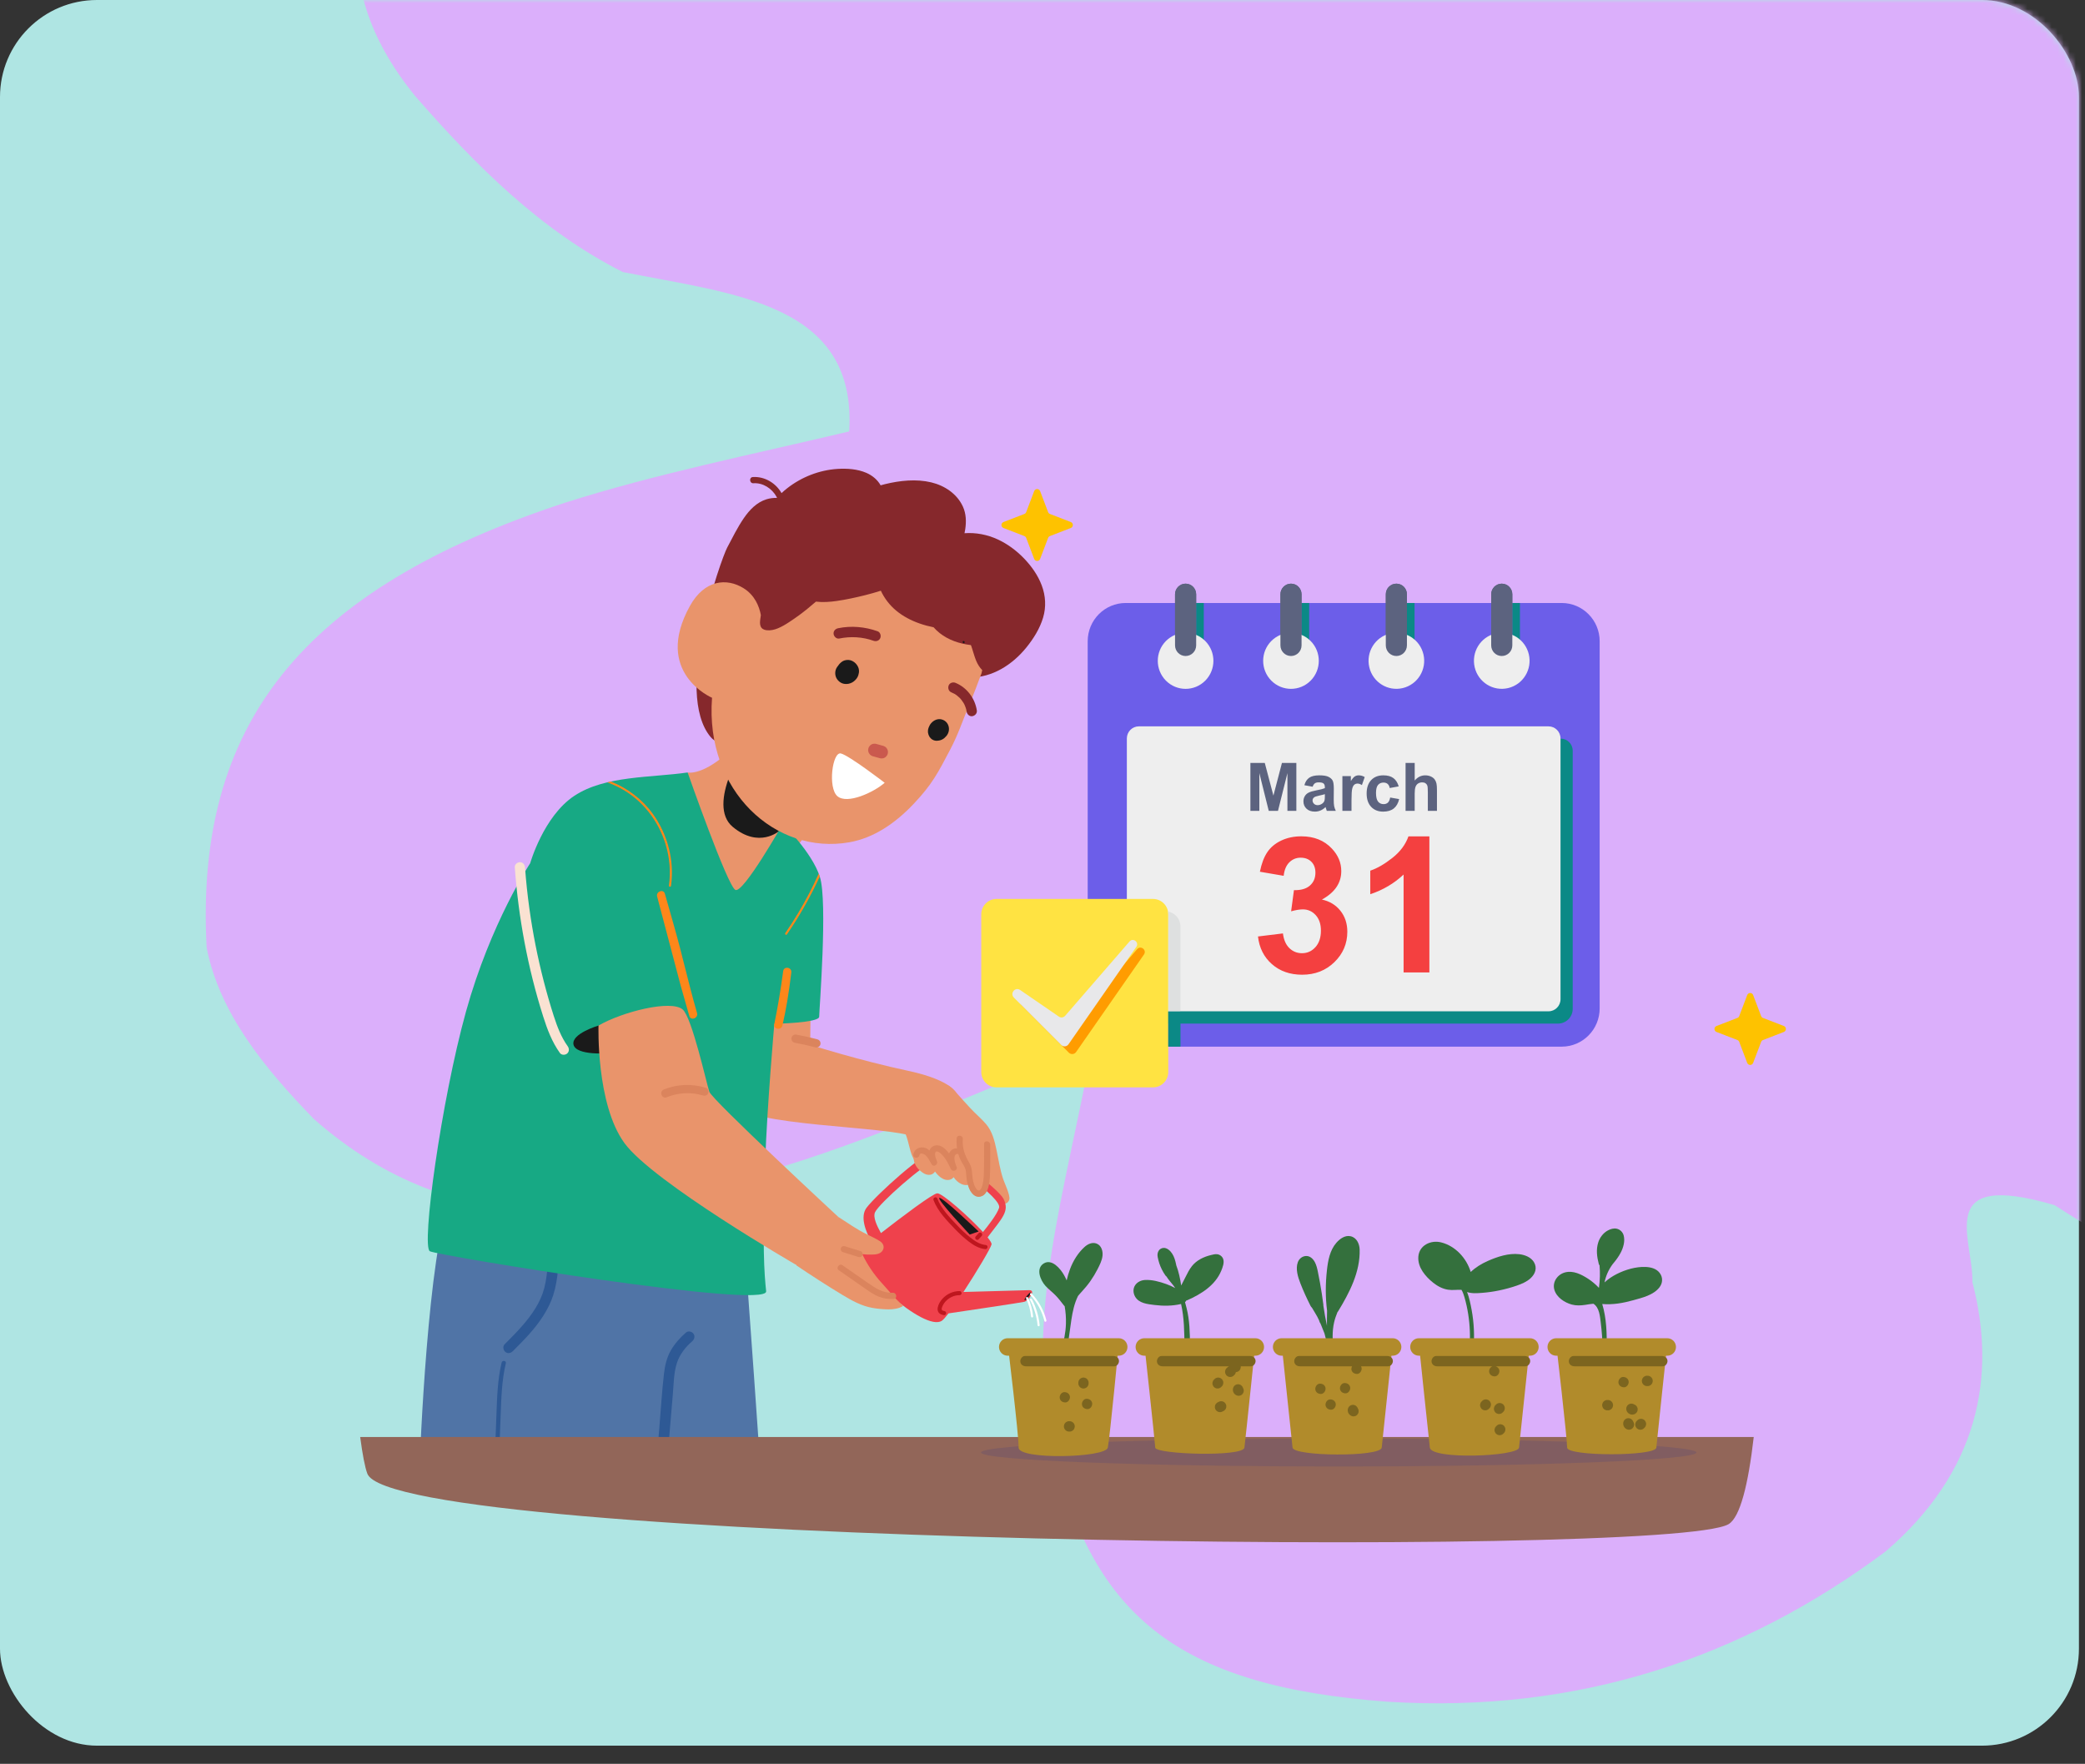 <svg width="344" height="291" viewBox="0 0 344 291" fill="none" xmlns="http://www.w3.org/2000/svg">
<rect x="0" y="0" width="344" height="291" fill="#333333" stroke="none"/>
<rect width="343" height="288" rx="16" fill="#AFE5E3"/>
<mask id="mask0_2381_5419" style="mask-type:alpha" maskUnits="userSpaceOnUse" x="-2" y="0" width="346" height="288">
<rect x="-1.175" width="344.201" height="288" rx="16" fill="#6168AC"/>
</mask>
<g mask="url(#mask0_2381_5419)">
<path d="M311.103 255.956C287.535 273.511 260.472 282.694 229.005 280.754C193.703 278.183 179.937 266.167 173.459 237.81C169.098 216.949 175.789 196.611 180.194 172.648C161.583 179.975 146.198 187.184 129.747 192.269C102.528 202.075 75.337 205.389 51.784 184.613C43.53 176.105 36.2 167.099 34.097 156.357C32.109 119.644 49.71 97.207 93.224 82.94C107.984 78.226 123.966 75.014 140.104 71.177C141.426 49.954 121.011 48.537 102.757 44.878C89.275 38.107 78.421 27.221 68.491 15.838C52.609 -3.674 57.453 -23.017 77.016 -37.334C96.578 -51.652 120.7 -55.471 147.223 -46.55C165.009 -41.019 179.854 -30.125 200.268 -28.708C207.812 -33.312 204.459 -39.063 202.797 -45.184C199.331 -60.05 200.467 -74.157 216.023 -85.236C219.106 -87.977 221.265 -90.22 224.348 -92.96C257.307 -116.114 292.126 -108.424 326.619 -96.24C358.156 -75.447 362.489 -48.093 341.293 -11.305C336.022 0.171 347.245 -3.176 353.539 -2.788C379.067 -12.224 404.439 -21.035 433.591 -16.229C445.865 -14.205 457.855 -17.426 461.165 -1.936C464.02 12.179 481.323 -12.257 486.48 2.237C491.338 14.734 498.342 28.233 484.164 40.19C470.753 52.273 458.564 65.857 439.798 73.808C435.337 75.672 430.422 76.161 426.132 74.154C424.754 73.277 423.234 69.778 422.751 74.896C414.568 85.242 398.174 77.341 389.536 86.313C380.459 90.664 379.507 97.654 388.556 99.796C404.197 104.323 414.44 114.459 428.234 119.982C436.644 127.866 443.207 136.745 450.85 144.502C475.313 168.027 475.227 187.505 450.096 211.3C441.175 215.027 433.631 219.631 425.477 223.484C392.618 223.914 364.405 215.364 338.99 198.829C318.903 192.918 325.608 204.42 325.423 211.536C329.5 227.152 326.36 242.878 311.103 255.956Z" fill="#DBAFFB"/>
</g>
<path d="M224.12 224.177C224.076 224.071 224.007 223.982 223.913 223.911C223.826 223.833 223.726 223.782 223.614 223.759C223.511 223.718 223.404 223.706 223.292 223.721C223.221 223.738 223.151 223.754 223.08 223.77C222.937 223.825 222.817 223.911 222.719 224.03C222.679 224.096 222.639 224.161 222.599 224.226C222.54 224.364 222.517 224.507 222.531 224.657V224.757C222.538 224.871 222.571 224.975 222.631 225.069C222.676 225.175 222.744 225.264 222.838 225.335C222.925 225.413 223.025 225.464 223.137 225.487C223.24 225.527 223.348 225.54 223.459 225.524C223.53 225.508 223.601 225.492 223.671 225.475C223.814 225.421 223.935 225.334 224.032 225.215C224.072 225.15 224.112 225.085 224.152 225.02C224.211 224.882 224.234 224.738 224.22 224.588V224.488C224.213 224.375 224.18 224.271 224.12 224.177Z" fill="#7C651F"/>
<path d="M246.014 225.222C245.556 225.222 245.211 225.73 245.253 226.158C245.302 226.656 245.722 226.925 246.182 226.925C246.641 226.925 246.985 226.417 246.943 225.989C246.894 225.491 246.474 225.222 246.014 225.222Z" fill="#7C651F"/>
<path d="M123.131 209.426C123.131 209.426 125.647 243.844 125.647 245.655C125.647 247.466 69.228 244.206 69.228 242.394C69.228 240.583 70.665 205.803 74.259 198.195C77.853 190.587 123.131 209.426 123.131 209.426Z" fill="#5074A6"/>
<path d="M114.418 220.042C114.163 219.68 113.553 219.515 113.191 219.83C112.201 220.69 111.338 221.646 110.681 222.79C110.003 223.97 109.698 225.316 109.544 226.66C109.208 229.585 109.036 232.538 108.789 235.472L108.363 240.546C108.323 241.022 108.6 241.482 109.094 241.561C109.537 241.631 110.06 241.303 110.101 240.824C110.407 237.179 110.714 233.534 111.02 229.89C111.159 228.235 111.165 226.463 111.68 224.871C112.142 223.443 113.09 222.249 114.207 221.278C114.566 220.966 114.711 220.459 114.418 220.042Z" fill="#2E5995"/>
<path d="M91.75 203.49C91.307 203.419 90.782 203.747 90.743 204.227C90.627 205.631 90.514 207.036 90.395 208.44C90.279 209.806 90.141 211.178 89.797 212.508C89.184 214.88 87.744 216.927 86.159 218.741C85.234 219.8 84.243 220.797 83.249 221.789C82.911 222.127 83.032 222.756 83.372 223.037C83.772 223.367 84.271 223.252 84.61 222.914C86.412 221.114 88.231 219.285 89.606 217.122C90.288 216.05 90.877 214.923 91.267 213.709C91.712 212.326 91.929 210.901 92.067 209.458C92.224 207.809 92.344 206.156 92.481 204.505C92.52 204.029 92.244 203.569 91.75 203.49Z" fill="#2E5995"/>
<path d="M82.763 224.803C82.097 227.593 82.016 230.468 81.908 233.323C81.797 236.268 81.685 239.214 81.573 242.159C81.556 242.61 82.251 242.727 82.268 242.27C82.38 239.325 82.492 236.379 82.603 233.434C82.712 230.579 82.792 227.704 83.458 224.914C83.564 224.47 82.869 224.36 82.763 224.803Z" fill="#2E5995"/>
<path d="M285.2 251.451C287.09 250.322 288.435 244.983 289.346 237.076H59.426C59.811 239.964 60.204 242.045 60.604 243.119C64.916 254.712 275.497 257.248 285.2 251.451Z" fill="#926659"/>
<g opacity="0.42">
<path d="M279.899 239.632C279.899 240.907 253.473 241.941 220.875 241.941C188.277 241.941 161.852 240.907 161.852 239.632C161.852 238.356 188.277 237.322 220.875 237.322C253.473 237.322 279.899 238.356 279.899 239.632Z" fill="#6A516B"/>
</g>
<path d="M165.5 194.494C164.996 192.97 164.757 191.375 164.428 189.807C164.102 188.248 163.734 186.665 162.671 185.432C162.057 184.719 161.346 184.082 160.676 183.424C159.994 182.756 157.975 180.491 157.596 180.067C157.038 179.443 156.406 178.862 155.533 178.808C154.744 178.759 153.985 179.084 153.297 179.437C151.81 180.197 150.446 181.193 149.277 182.391C148.989 182.687 148.666 182.991 148.428 183.331C148.178 183.689 148.192 184.048 148.331 184.448C148.618 185.276 149.013 186.066 149.338 186.88C149.689 187.758 149.895 188.653 150.131 189.565C150.283 190.153 150.471 190.726 150.765 191.245C150.836 191.584 150.962 191.914 151.111 192.19C151.446 192.812 151.94 193.355 152.578 193.666C152.959 193.852 153.441 193.902 153.824 193.696C154.008 193.597 154.163 193.455 154.274 193.286C154.539 193.664 154.858 194.003 155.228 194.271C155.695 194.607 156.272 194.796 156.831 194.589C157.048 194.509 157.214 194.376 157.338 194.212C157.665 194.697 158.098 195.107 158.632 195.346C159.149 195.576 159.765 195.59 160.242 195.263C160.471 195.106 160.628 194.895 160.716 194.659C160.856 194.789 161.005 194.907 161.186 194.973C161.481 195.08 161.787 195.021 162.032 194.857C162.3 195.257 162.592 195.639 162.923 195.993C163.398 196.502 164.382 198.285 165.045 198.537C165.647 198.766 166.375 198.567 166.529 197.869C166.688 197.15 165.719 195.156 165.5 194.494Z" fill="#E9946B"/>
<path d="M169.807 212.849C168.889 212.861 162.268 213.053 158.956 213.15C161.139 209.823 163.468 205.894 163.595 205.303C163.636 205.114 163.382 204.695 162.937 204.139C165.364 200.925 166.619 199.815 165.56 197.772C164.679 196.07 156.228 189.631 154.287 189.872C152.347 190.114 144.694 197.025 142.994 199.223C141.847 200.706 142.838 203.182 143.704 204.718C142.868 205.374 142.341 205.793 142.341 205.793C140.707 207.244 144.331 211.463 147.276 214.011C150.22 216.559 153.965 218.901 155.411 217.885C155.65 217.717 156.03 217.284 156.495 216.68C158.926 216.321 168.492 214.905 169.016 214.77C169.615 214.616 171.038 212.833 169.807 212.849ZM154.647 196.873C153.891 196.897 148.741 200.801 145.347 203.435C144.703 202.276 143.982 200.816 144.378 199.979C145.072 198.512 152.433 191.991 154.232 191.528C156.031 191.065 165.371 197.677 164.838 199.274C164.463 200.398 163.005 202.254 162.175 203.254C159.863 200.716 155.469 196.847 154.647 196.873Z" fill="#EF414C"/>
<path d="M159.995 203.674L161.466 203.172C161.466 203.172 155.437 197.409 154.98 197.63C154.524 197.851 159.995 203.674 159.995 203.674Z" fill="#1A1A1A"/>
<path d="M158.355 213.001C157.243 212.992 156.201 213.473 155.46 214.306C155.113 214.695 154.812 215.195 154.715 215.714C154.662 215.998 154.694 216.315 154.872 216.55C155.08 216.825 155.406 216.913 155.727 216.976C155.908 217.011 156.084 216.849 156.104 216.675C156.126 216.479 155.986 216.331 155.805 216.296C155.65 216.265 155.433 216.239 155.38 216.064C155.33 215.901 155.41 215.698 155.471 215.551C155.62 215.19 155.85 214.854 156.13 214.584C156.702 214.032 157.477 213.674 158.277 213.681C158.46 213.682 158.63 213.577 158.653 213.38C158.672 213.211 158.539 213.002 158.355 213.001Z" fill="#BE161E"/>
<path d="M162.639 205.402C161.652 205.306 160.828 204.747 160.065 204.148C159.288 203.538 158.574 202.854 157.896 202.134C156.672 200.834 155.295 199.432 154.646 197.733C154.489 197.321 153.864 197.59 154.021 198C154.726 199.847 156.231 201.384 157.575 202.782C158.284 203.518 159.032 204.222 159.845 204.841C160.65 205.454 161.537 205.983 162.561 206.082C162.996 206.124 163.075 205.444 162.639 205.402Z" fill="#BE161E"/>
<path d="M162.046 203.634C162.035 203.55 161.982 203.454 161.911 203.406C161.839 203.358 161.75 203.327 161.662 203.343C161.634 203.351 161.606 203.359 161.578 203.367C161.52 203.392 161.473 203.43 161.436 203.48C161.277 203.656 161.119 203.831 160.96 204.007C160.907 204.066 160.888 204.181 160.898 204.257C160.91 204.341 160.963 204.437 161.034 204.485C161.106 204.533 161.195 204.564 161.283 204.548C161.311 204.54 161.339 204.532 161.367 204.524C161.424 204.499 161.472 204.461 161.509 204.411C161.667 204.235 161.826 204.06 161.984 203.884C162.038 203.825 162.057 203.71 162.046 203.634Z" fill="#BE161E"/>
<path d="M170.048 213.213C169.852 213.186 168.889 214.345 169.054 214.502C169.22 214.658 170.3 213.248 170.048 213.213Z" fill="#1A1A1A"/>
<path d="M169.605 214.078C169.511 213.88 169.192 213.998 169.286 214.197C169.737 215.144 170.018 216.159 170.115 217.205C170.136 217.425 170.474 217.391 170.453 217.171C170.353 216.098 170.067 215.049 169.605 214.078Z" fill="white"/>
<path d="M170.255 214.337C170.154 214.145 169.835 214.262 169.937 214.456C170.618 215.764 171.045 217.186 171.191 218.656C171.213 218.876 171.551 218.842 171.529 218.622C171.38 217.126 170.949 215.669 170.255 214.337Z" fill="white"/>
<path d="M172.644 217.834C172.224 216.162 171.372 214.632 170.191 213.386C170.04 213.227 169.827 213.494 169.976 213.651C171.115 214.852 171.921 216.344 172.325 217.953C172.379 218.167 172.697 218.045 172.644 217.834Z" fill="white"/>
<path d="M162.869 195.455C162.892 193.597 162.641 191.759 162.126 189.975C161.992 189.511 161.863 189.024 161.601 188.615C161.324 188.183 160.9 187.891 160.482 187.611C159.583 187.01 158.626 186.497 157.634 186.071C157.509 186.018 157.395 186.018 157.297 186.052C157.158 186.057 157.052 186.123 156.984 186.221C156.88 186.318 156.813 186.458 156.824 186.636C156.936 188.435 157.662 189.925 158.663 191.383C159.149 192.09 159.506 192.777 159.585 193.647C159.661 194.485 159.612 195.34 159.933 196.135C160.226 196.861 160.886 197.499 161.718 197.38C162.688 197.242 162.859 196.277 162.869 195.455Z" fill="#E9946B"/>
<path d="M145.458 211.648C144.17 210.236 143.094 208.637 142.263 206.91C142.773 206.97 143.286 206.997 143.803 206.983C144.433 206.967 145.175 206.936 145.581 206.367C145.999 205.782 145.75 205.127 145.183 204.771C144.52 204.354 143.803 204.009 143.098 203.673C141.338 202.833 139.991 201.826 138.336 200.783C137.912 201.133 137.501 201.499 137.111 201.889C135.509 203.489 132.171 203.869 131.341 205.988C131.067 206.689 131.59 208.054 131.428 208.785C133.471 210.176 136.875 212.371 138.988 213.634C140.566 214.577 142.141 215.471 143.973 215.782C144.827 215.928 145.71 216.008 146.576 216.02C147.353 216.031 148.354 215.893 149.01 215.45C147.467 214.041 146.212 212.442 145.458 211.648Z" fill="#E9946B"/>
<path d="M159.885 194.688C159.874 194.738 159.548 195.207 158.67 194.875C157.791 194.543 156.976 193.511 156.976 193.511C156.976 193.511 156.313 193.784 155.496 193.484C154.68 193.183 153.768 193.001 153.768 193.001C153.768 193.001 152.022 193.246 151.721 193.041C151.419 192.836 150.8 192.071 150.765 191.246C150.73 190.42 151.369 189.619 152.324 189.759C153.279 189.898 153.765 190.37 153.765 190.37C153.765 190.37 153.711 189.575 154.495 189.467C155.278 189.36 156.445 190.922 156.445 190.922C156.445 190.922 156.572 190.253 157.481 189.964C158.389 189.675 158.68 190.574 159.242 191.412C159.805 192.249 159.885 194.688 159.885 194.688Z" fill="#E9946B"/>
<path d="M163.324 194.008C163.414 192.294 163.363 190.566 163.373 188.85C163.376 188.196 162.365 188.072 162.361 188.733C162.352 190.343 162.378 191.958 162.325 193.567C162.3 194.331 162.255 195.15 161.975 195.868C161.901 196.057 161.768 196.373 161.535 196.407C161.261 196.448 161.046 196.106 160.935 195.904C160.593 195.282 160.458 194.511 160.409 193.81C160.356 193.064 160.289 192.465 159.9 191.812C159.176 190.594 158.739 189.365 158.852 187.923C158.904 187.265 157.892 187.145 157.84 187.805C157.797 188.357 157.819 188.911 157.901 189.457C157.9 189.457 157.9 189.456 157.899 189.456C157.291 189.403 156.81 189.777 156.588 190.305C156.199 189.78 155.695 189.24 155.085 189.034C154.399 188.803 153.607 189.067 153.358 189.794C153.356 189.798 153.356 189.802 153.354 189.806C153.165 189.637 152.955 189.494 152.707 189.399C151.844 189.071 150.867 189.5 150.692 190.449C150.571 191.1 151.584 191.214 151.703 190.567C151.799 190.049 152.53 190.422 152.734 190.617C153.123 190.988 153.385 191.523 153.657 191.992C153.657 191.993 153.658 191.995 153.659 191.996C153.659 191.996 153.659 191.996 153.659 191.996C153.682 192.035 153.705 192.076 153.728 192.114C154.035 192.624 154.8 192.112 154.596 191.595C154.445 191.211 154.174 190.598 154.304 190.172C154.445 189.709 155.03 190.143 155.227 190.317C155.989 190.99 156.443 191.964 156.882 192.863C157.17 193.453 158.098 193.063 157.819 192.461C157.635 192.062 157.51 191.651 157.472 191.21C157.454 191.005 157.456 190.237 158.109 190.395C158.219 190.765 158.357 191.126 158.531 191.472C158.82 192.045 159.279 192.555 159.355 193.212C159.436 193.906 159.44 194.574 159.622 195.255C159.892 196.264 160.632 197.869 161.955 197.348C163.138 196.883 163.268 195.077 163.324 194.008Z" fill="#DB845D"/>
<path d="M142.003 206.421C141.135 206.149 140.268 205.877 139.4 205.606C139.146 205.526 138.833 205.622 138.74 205.898C138.657 206.146 138.758 206.477 139.03 206.563C139.898 206.834 140.766 207.106 141.634 207.378C141.888 207.457 142.2 207.361 142.293 207.085C142.377 206.837 142.275 206.506 142.003 206.421Z" fill="#DB845D"/>
<path d="M147.3 213.28C145.645 213.364 144.403 212.497 143.102 211.592C141.736 210.642 140.37 209.692 139.004 208.742C138.466 208.368 137.861 209.195 138.403 209.572C139.908 210.618 141.412 211.665 142.917 212.711C143.58 213.172 144.254 213.641 145.011 213.934C145.791 214.235 146.612 214.339 147.444 214.296C148.1 214.263 147.95 213.247 147.3 213.28Z" fill="#DB845D"/>
<path d="M157.897 180.546C157.897 180.546 157.292 178.256 149.871 176.673C141.858 174.964 133.67 172.384 133.67 172.384L133.764 164.301L122.354 164.201C122.354 164.201 119.846 178.246 121.266 182.047C122.686 185.848 146.864 185.75 150.79 187.566C154.716 189.383 157.897 180.546 157.897 180.546Z" fill="#E9946B"/>
<path d="M113.45 127.443C113.45 127.443 116.051 128.094 120.793 123.504C125.536 118.914 134.547 119.87 134.547 119.87L139.29 128.573C139.29 128.573 126.2 149.133 119.655 151.045C113.11 152.958 113.45 127.443 113.45 127.443Z" fill="#E9946B"/>
<path d="M128.571 137.083C128.571 137.083 125.251 140.048 120.888 136.414C116.525 132.78 122.69 122.643 124.398 121.4C126.105 120.157 128.571 137.083 128.571 137.083Z" fill="#1A1A1A"/>
<path d="M129.145 135.93C129.145 135.93 133.963 140.568 135.271 144.669C136.578 148.77 135.155 166.715 135.155 167.74C135.155 168.765 127.758 168.905 127.758 168.905C127.758 168.905 126.564 182.392 126.246 191.698C125.764 205.776 126.086 209.99 126.405 213.038C126.723 216.087 72.38 207.167 70.927 206.435C69.474 205.702 72.816 181.536 76.883 166.889C80.951 152.243 87.475 142.416 87.475 142.416C87.475 142.416 89.668 134.667 94.753 131.298C99.838 127.929 107.443 128.318 113.45 127.442C113.45 127.442 120.031 146.238 121.339 146.823C122.646 147.409 129.145 135.93 129.145 135.93Z" fill="#17A984"/>
<path d="M93.657 172.598C92.594 171.113 91.929 169.366 91.371 167.637C90.756 165.73 90.206 163.801 89.705 161.86C88.695 157.942 87.908 153.966 87.35 149.957C87.035 147.696 86.791 145.423 86.625 143.146C86.592 142.686 86.323 142.272 85.824 142.245C85.411 142.222 84.896 142.589 84.93 143.053C85.537 151.415 87.081 159.7 89.615 167.689C90.291 169.82 91.071 171.899 92.379 173.725C92.647 174.099 93.255 174.09 93.576 173.806C93.949 173.477 93.926 172.974 93.657 172.598Z" fill="#FAE2D2"/>
<path d="M98.748 169.197C98.748 169.197 94.208 170.533 94.624 172.347C95.039 174.16 100.229 173.881 101.82 173.602C103.412 173.323 98.748 169.197 98.748 169.197Z" fill="#1A1A1A"/>
<path d="M138.333 200.79C138.333 200.79 117.494 181.479 117.029 180.115C116.565 178.751 114.165 167.842 112.626 166.536C110.701 164.904 102.669 166.918 98.748 169.197C98.748 169.197 98.332 182.139 103.023 188.582C107.713 195.024 131.519 208.774 131.519 208.774L138.333 200.79Z" fill="#E9946B"/>
<path d="M134.81 171.452C133.668 171.15 132.515 170.893 131.353 170.683C131.003 170.62 130.617 170.889 130.576 171.252C130.533 171.626 130.766 171.968 131.14 172.035C132.302 172.245 133.455 172.502 134.596 172.805C134.941 172.896 135.335 172.578 135.374 172.236C135.419 171.838 135.178 171.55 134.81 171.452Z" fill="#DB845D"/>
<path d="M116.492 179.473C114.202 178.77 111.749 178.837 109.522 179.744C108.711 180.075 109.183 181.359 109.994 181.028C111.871 180.264 113.996 180.127 115.941 180.725C116.291 180.833 116.675 180.744 116.837 180.377C116.972 180.071 116.845 179.582 116.492 179.473Z" fill="#DB845D"/>
<path d="M115.001 167.132C113.337 161.279 112.776 158.286 111.113 152.432C110.641 150.772 110.169 149.111 109.697 147.451C109.456 146.601 108.185 147.085 108.424 147.927L112.311 162.627C112.783 164.287 113.255 165.948 113.727 167.609C113.969 168.458 115.24 167.975 115.001 167.132Z" fill="#FE871A"/>
<path d="M129.215 160.22C128.828 163.152 128.34 166.068 127.75 168.966C127.575 169.829 128.894 170.039 129.092 169.18C129.67 166.67 130.156 163.836 130.557 160.435C130.66 159.561 129.331 159.343 129.215 160.22Z" fill="#FE871A"/>
<path d="M102.313 130.009C105.944 131.941 108.612 135.343 109.816 139.285C110.487 141.482 110.691 143.82 110.371 146.099C110.341 146.317 110.676 146.371 110.707 146.153C111.291 141.99 110.155 137.645 107.696 134.26C105.939 131.841 103.517 130.023 100.784 128.939C100.587 128.982 100.39 129.027 100.195 129.073C100.922 129.333 101.631 129.645 102.313 130.009Z" fill="#FE871A"/>
<path d="M135.081 144.137C134.08 146.36 132.955 148.525 131.704 150.615C131.026 151.747 130.311 152.857 129.563 153.943C129.439 154.123 129.701 154.341 129.826 154.16C131.905 151.139 133.719 147.935 135.246 144.597C135.196 144.444 135.14 144.291 135.081 144.137Z" fill="#FE871A"/>
<path d="M171.873 96.574C171.235 94.88 170.165 93.379 168.914 92.09C167.676 90.815 166.223 89.736 164.612 88.991C162.904 88.201 160.994 87.832 159.131 87.97C159.173 87.754 159.219 87.538 159.252 87.32C159.442 86.055 159.407 84.769 158.872 83.59C157.909 81.465 155.841 80.105 153.638 79.579C151.158 78.987 148.477 79.276 146.024 79.872C145.779 79.931 145.535 79.998 145.292 80.067C144.782 79.147 143.91 78.434 142.944 78.014C141.461 77.371 139.749 77.26 138.154 77.363C135.161 77.556 132.238 78.704 129.872 80.557C129.551 80.808 129.242 81.075 128.944 81.354C127.997 79.677 126.128 78.576 124.206 78.703C123.55 78.747 123.652 79.768 124.306 79.725C125.884 79.62 127.385 80.597 128.128 81.975C128.152 82.018 128.171 82.062 128.193 82.106C128.182 82.117 128.171 82.129 128.16 82.14C127.591 82.133 127.022 82.199 126.46 82.372C124.859 82.865 123.653 84.127 122.725 85.48C121.673 87.015 120.843 88.713 119.971 90.355C118.993 92.199 111.066 114.274 117.256 121.605C118.551 123.138 121.105 122.716 123.096 122.713C127.169 122.707 131.071 121.267 134.572 119.253C136.342 118.234 138.025 117.07 139.663 115.849C141.261 114.657 142.828 113.416 144.295 112.062C146.282 110.228 148.096 108.162 149.469 105.828C149.866 106.006 150.265 106.18 150.666 106.348C151.311 106.617 151.964 106.87 152.624 107.105C153.162 108.385 154.086 109.482 155.217 110.278C156.624 111.268 158.294 111.76 160.005 111.772C163.73 111.797 167.045 109.655 169.337 106.823C170.514 105.37 171.561 103.705 172.098 101.897C172.624 100.13 172.522 98.294 171.873 96.574Z" fill="#86282C"/>
<path d="M160.286 106.685C160.255 106.597 160.218 106.513 160.185 106.427C159.711 106.368 159.239 106.29 158.773 106.181C156.96 105.761 155.257 104.897 154.033 103.49C153.24 103.33 152.458 103.121 151.695 102.853C150.315 102.368 148.999 101.685 147.867 100.747C146.789 99.853 145.921 98.727 145.328 97.455C144.467 97.729 143.599 97.98 142.725 98.196C141.201 98.572 139.652 98.915 138.099 99.14C136.953 99.306 135.773 99.396 134.619 99.257C133.719 100.036 132.802 100.795 131.843 101.5C131.313 101.888 130.765 102.26 130.217 102.623C129.619 103.018 129 103.389 128.337 103.662C127.759 103.9 127.135 104.044 126.509 103.978C126.075 103.933 125.663 103.753 125.492 103.323C125.335 102.927 125.395 102.473 125.451 102.063C125.477 101.867 125.508 101.671 125.534 101.475C125.257 100.017 124.535 98.209 122.71 97.062C119.911 95.302 116.23 95.63 113.819 99.987C107.722 111.006 117.478 115.118 117.478 115.118C116.301 130.497 127.975 141.103 140.133 138.958C144.172 138.246 147.715 135.829 150.77 132.592C153.786 129.398 154.721 127.569 156.792 123.626C158.109 121.119 158.84 118.856 159.78 116.608C160.665 114.492 161.383 112.588 161.937 111.078C161.984 110.902 162.023 110.729 162.055 110.556C161.617 110.112 161.288 109.572 161.046 108.988C160.736 108.24 160.552 107.448 160.286 106.685Z" fill="#E9946B"/>
<path d="M146.259 124.738C146.355 124.639 146.421 124.522 146.457 124.386C146.472 124.298 146.488 124.209 146.503 124.121C146.511 123.93 146.471 123.751 146.383 123.582C146.329 123.505 146.275 123.428 146.221 123.351C146.094 123.216 145.943 123.12 145.767 123.065C145.375 122.956 144.983 122.847 144.591 122.739C144.459 122.692 144.326 122.68 144.191 122.704C144.05 122.704 143.917 122.74 143.792 122.813C143.662 122.875 143.557 122.965 143.477 123.083C143.382 123.181 143.316 123.298 143.28 123.434C143.264 123.523 143.249 123.611 143.233 123.7C143.226 123.89 143.265 124.07 143.353 124.239C143.407 124.316 143.462 124.393 143.516 124.47C143.642 124.605 143.794 124.7 143.969 124.756C144.362 124.864 144.754 124.973 145.146 125.082C145.277 125.129 145.411 125.14 145.545 125.117C145.686 125.117 145.819 125.081 145.944 125.008C146.074 124.945 146.18 124.855 146.259 124.738Z" fill="#CA594E"/>
<path d="M156.561 120.13C156.541 119.84 156.428 119.532 156.26 119.296C156.029 118.971 155.7 118.771 155.319 118.68C155.022 118.609 154.664 118.645 154.382 118.762C154.08 118.888 153.838 119.073 153.621 119.317C153.487 119.467 153.385 119.639 153.308 119.822C153.225 119.99 153.162 120.166 153.123 120.356C153.098 120.479 153.102 120.607 153.1 120.731C153.099 120.78 153.101 120.828 153.109 120.876C153.153 121.141 153.224 121.328 153.358 121.559C153.401 121.632 153.458 121.688 153.515 121.749C153.575 121.814 153.627 121.877 153.699 121.927C153.794 121.993 153.899 122.067 154.01 122.108C154.128 122.152 154.257 122.196 154.384 122.204C154.529 122.214 154.666 122.21 154.803 122.19C155.182 122.157 155.559 121.987 155.834 121.74C156.077 121.521 156.265 121.311 156.406 121.009C156.47 120.872 156.513 120.718 156.542 120.571C156.57 120.428 156.571 120.274 156.561 120.13Z" fill="#1A1A1A"/>
<path d="M141.721 110.604C141.709 110.415 141.662 110.217 141.581 110.045C141.377 109.605 141.062 109.27 140.631 109.05C140.224 108.842 139.735 108.824 139.306 108.966C139.008 109.065 138.776 109.258 138.557 109.474C138.451 109.579 138.364 109.701 138.283 109.826C138.036 110.097 137.864 110.442 137.819 110.808C137.784 111.093 137.81 111.359 137.897 111.632C137.937 111.761 138.008 111.881 138.073 111.997C138.107 112.057 138.146 112.111 138.191 112.163C138.384 112.389 138.584 112.562 138.855 112.69C139.125 112.818 139.418 112.854 139.712 112.845C139.926 112.838 140.152 112.786 140.351 112.705C140.539 112.629 140.729 112.529 140.887 112.4C141.2 112.145 141.483 111.811 141.606 111.417C141.693 111.139 141.738 110.9 141.721 110.604Z" fill="#1A1A1A"/>
<path d="M145.962 129.141C145.962 129.141 140.126 124.655 138.739 124.306C137.352 123.956 136.543 129.957 138.161 131.355C139.779 132.754 144.171 130.714 145.962 129.141Z" fill="white"/>
<path d="M144.8 104.148C142.716 103.402 140.465 103.2 138.292 103.642C137.843 103.733 137.483 104.085 137.531 104.578C137.573 105.002 138.008 105.437 138.46 105.345C140.342 104.962 142.297 105.063 144.111 105.713C144.543 105.868 145.035 105.723 145.232 105.277C145.407 104.879 145.234 104.304 144.8 104.148Z" fill="#86282C"/>
<path d="M160.078 116.003C160.08 116.025 160.083 116.042 160.086 116.054C160.084 116.04 160.081 116.026 160.08 116.012C160.079 116.008 160.079 116.007 160.078 116.003Z" fill="#1A1A1A"/>
<path d="M161.168 117.222C160.871 115.212 159.519 113.416 157.638 112.653C157.227 112.486 156.689 112.647 156.518 113.088C156.355 113.507 156.509 114.039 156.95 114.218C157.141 114.295 157.328 114.384 157.508 114.485C157.521 114.492 157.541 114.507 157.562 114.523C157.558 114.516 157.572 114.521 157.625 114.557C157.63 114.56 157.634 114.564 157.639 114.567C157.644 114.568 157.65 114.571 157.653 114.571C157.651 114.571 157.646 114.57 157.643 114.569C157.723 114.623 157.801 114.679 157.877 114.738C158.034 114.858 158.183 114.988 158.324 115.126C158.358 115.158 158.39 115.192 158.423 115.225C158.49 115.303 158.557 115.381 158.621 115.463C158.743 115.618 158.856 115.781 158.959 115.951C158.989 115.999 159.017 116.048 159.045 116.097C159.054 116.113 159.085 116.174 159.095 116.192C159.097 116.195 159.099 116.199 159.1 116.202C159.124 116.253 159.148 116.304 159.17 116.356C159.254 116.546 159.325 116.741 159.384 116.94C159.397 116.985 159.409 117.031 159.421 117.076C159.422 117.077 159.422 117.077 159.422 117.078C159.421 117.07 159.419 117.064 159.419 117.056C159.42 117.066 159.423 117.076 159.424 117.087C159.439 117.146 159.437 117.151 159.43 117.129C159.444 117.216 159.466 117.305 159.479 117.39C159.544 117.833 159.938 118.225 160.407 118.157C160.844 118.095 161.238 117.694 161.168 117.222Z" fill="#86282C"/>
<path d="M158.218 113.448C158.224 113.457 158.269 113.49 158.298 113.495C158.297 113.494 158.296 113.493 158.295 113.492C158.274 113.486 158.246 113.468 158.218 113.448Z" fill="#1A1A1A"/>
<path d="M158.976 105.755C158.758 105.755 158.793 106.096 159.01 106.096C159.228 106.096 159.193 105.755 158.976 105.755Z" fill="#1A1A1A"/>
<path d="M180.951 205.176C180.223 204.879 179.465 205.24 178.924 205.735C177.847 206.721 177.066 207.991 176.55 209.356C176.317 209.972 176.135 210.601 175.985 211.239C175.854 210.941 175.712 210.647 175.551 210.36C174.972 209.332 173.556 207.613 172.209 208.442C170.841 209.283 171.656 211.222 172.48 212.131C172.979 212.68 173.57 213.124 174.093 213.648C174.621 214.176 175.075 214.78 175.532 215.37C175.569 215.418 175.611 215.459 175.656 215.497C175.825 216.455 175.898 217.429 175.866 218.402C175.843 219.125 175.762 219.846 175.628 220.556C175.496 221.257 175.253 221.934 175.253 222.653C175.253 222.784 175.316 222.865 175.4 222.909C175.478 223.229 176.01 223.274 176.062 222.885C176.293 221.172 176.503 219.454 176.761 217.745C176.967 216.387 177.255 215.039 177.858 213.808C178.052 213.565 178.262 213.334 178.473 213.104C178.981 212.549 179.465 211.978 179.898 211.359C180.336 210.734 180.734 210.075 181.082 209.394C181.427 208.718 181.812 207.966 181.899 207.202C181.988 206.426 181.736 205.496 180.951 205.176Z" fill="#34703D"/>
<path d="M182.778 238.826C182.441 240.519 168.028 240.866 168.061 238.826C168.094 236.787 166.222 221.408 166.222 221.408H184.618C184.618 221.408 183.115 237.133 182.778 238.826Z" fill="#B18B2B"/>
<path d="M184.588 223.663H166.251C165.462 223.663 164.822 223.018 164.822 222.222C164.822 221.426 165.462 220.781 166.251 220.781H184.588C185.377 220.781 186.017 221.426 186.017 222.222C186.017 223.018 185.377 223.663 184.588 223.663Z" fill="#B18B2B"/>
<path d="M183.686 223.709H169.105C168.646 223.709 168.302 224.217 168.344 224.645C168.393 225.143 168.813 225.412 169.273 225.412H183.854C184.313 225.412 184.657 224.904 184.615 224.476C184.566 223.978 184.146 223.709 183.686 223.709Z" fill="#7C651F"/>
<path d="M175.598 229.671C175.14 229.671 174.795 230.179 174.837 230.607C174.886 231.105 175.306 231.374 175.766 231.374C176.225 231.374 176.569 230.866 176.527 230.438C176.478 229.94 176.058 229.671 175.598 229.671Z" fill="#7C651F"/>
<path d="M177.321 235.24C177.305 235.169 177.288 235.098 177.272 235.027C177.218 234.882 177.132 234.761 177.014 234.663C176.95 234.622 176.885 234.582 176.82 234.542C176.684 234.482 176.541 234.459 176.392 234.473H176.293C176.18 234.48 176.077 234.514 175.984 234.574C175.879 234.619 175.791 234.688 175.72 234.782C175.643 234.87 175.593 234.971 175.57 235.084C175.529 235.188 175.517 235.296 175.532 235.409C175.548 235.48 175.565 235.551 175.581 235.622C175.635 235.767 175.721 235.888 175.839 235.986C175.903 236.026 175.968 236.067 176.033 236.107C176.169 236.167 176.312 236.19 176.461 236.176H176.56C176.673 236.169 176.776 236.135 176.869 236.075C176.974 236.03 177.062 235.961 177.133 235.867C177.21 235.778 177.26 235.678 177.283 235.565C177.324 235.461 177.336 235.353 177.321 235.24Z" fill="#7C651F"/>
<path d="M179.27 230.771C178.811 230.771 178.467 231.28 178.509 231.708C178.558 232.205 178.977 232.475 179.437 232.475C179.896 232.475 180.24 231.966 180.198 231.539C180.149 231.041 179.73 230.771 179.27 230.771Z" fill="#7C651F"/>
<path d="M179.503 227.726C179.458 227.62 179.389 227.531 179.296 227.46C179.209 227.382 179.109 227.331 178.997 227.308C178.894 227.267 178.786 227.255 178.675 227.27C178.604 227.286 178.534 227.303 178.463 227.319C178.32 227.373 178.199 227.46 178.102 227.579C178.062 227.644 178.022 227.709 177.982 227.775C177.922 227.912 177.9 228.056 177.914 228.206V228.306C177.921 228.42 177.954 228.524 178.014 228.618C178.058 228.724 178.127 228.812 178.22 228.884C178.308 228.962 178.408 229.012 178.52 229.036C178.623 229.076 178.73 229.089 178.842 229.073C178.913 229.057 178.983 229.04 179.054 229.024C179.197 228.97 179.317 228.883 179.415 228.764C179.455 228.699 179.495 228.634 179.534 228.569C179.594 228.431 179.617 228.287 179.603 228.137V228.037C179.596 227.923 179.563 227.82 179.503 227.726Z" fill="#7C651F"/>
<path d="M201.802 207.683C201.643 207.27 201.268 206.984 200.835 206.924C200.472 206.874 200.112 206.981 199.763 207.066C198.578 207.355 197.416 207.917 196.643 208.896C196.196 209.461 195.88 210.125 195.554 210.765L194.884 212.08C194.707 210.95 194.479 209.824 194.073 208.76C194.061 208.701 194.051 208.642 194.038 208.584C193.904 207.957 193.739 207.345 193.382 206.804C193.218 206.556 193.002 206.31 192.758 206.141C192.517 205.975 192.236 205.849 191.936 205.882C191.666 205.912 191.381 206.047 191.217 206.271C190.969 206.608 190.928 207.008 191.009 207.409C191.078 207.749 191.16 208.087 191.269 208.417C191.5 209.12 191.844 209.793 192.262 210.401C192.313 210.475 192.378 210.537 192.451 210.589C192.773 211.124 193.214 211.584 193.602 212.081C193.708 212.217 193.802 212.358 193.892 212.502C193.416 212.248 192.924 212.022 192.415 211.841C191.322 211.452 190.059 211.1 188.889 211.173C188.279 211.212 187.681 211.485 187.317 211.989C186.902 212.565 186.935 213.303 187.272 213.905C187.9 215.03 189.345 215.156 190.485 215.296C191.957 215.476 193.416 215.469 194.864 215.131C195.382 217.412 195.401 219.775 195.423 222.104C195.426 222.428 195.79 222.473 195.982 222.302C196.154 222.289 196.33 222.163 196.329 221.94C196.322 219.866 196.279 217.806 195.767 215.786C195.685 215.464 195.598 215.144 195.514 214.823C195.553 214.791 195.591 214.758 195.624 214.717C195.663 214.669 195.694 214.616 195.721 214.561C195.783 214.549 195.846 214.531 195.91 214.503C198.178 213.491 200.475 212.078 201.482 209.673C201.718 209.11 202.036 208.289 201.802 207.683Z" fill="#34703D"/>
<path d="M205.316 238.827C205.118 240.403 190.658 239.933 190.599 238.827C190.54 237.72 188.759 221.408 188.759 221.408H207.155C207.155 221.408 205.514 237.25 205.316 238.827Z" fill="#B18B2B"/>
<path d="M207.126 223.664H188.789C187.999 223.664 187.359 223.019 187.359 222.223C187.359 221.427 187.999 220.782 188.789 220.782H207.126C207.915 220.782 208.555 221.427 208.555 222.223C208.555 223.019 207.915 223.664 207.126 223.664Z" fill="#B18B2B"/>
<path d="M206.224 223.709H191.643C191.184 223.709 190.84 224.217 190.882 224.645C190.931 225.143 191.35 225.412 191.81 225.412H202.803C202.793 225.414 202.783 225.417 202.774 225.419C202.631 225.473 202.51 225.559 202.413 225.679C202.38 225.712 202.347 225.745 202.314 225.779C202.236 225.867 202.186 225.968 202.163 226.08C202.123 226.184 202.11 226.293 202.125 226.406C202.132 226.519 202.166 226.623 202.225 226.717C202.27 226.823 202.339 226.912 202.432 226.983C202.497 227.023 202.561 227.063 202.626 227.103C202.763 227.164 202.905 227.187 203.054 227.173C203.124 227.156 203.195 227.14 203.266 227.123C203.409 227.069 203.529 226.983 203.627 226.863C203.66 226.83 203.693 226.797 203.726 226.763C203.803 226.675 203.854 226.574 203.877 226.462C203.888 226.432 203.892 226.402 203.899 226.372H203.947C204.06 226.365 204.163 226.331 204.256 226.271C204.361 226.226 204.449 226.157 204.52 226.063C204.597 225.975 204.647 225.874 204.67 225.761C204.711 225.657 204.723 225.549 204.708 225.436C204.706 225.428 204.704 225.42 204.702 225.412H206.391C206.85 225.412 207.194 224.904 207.152 224.476C207.103 223.978 206.684 223.709 206.224 223.709Z" fill="#7C651F"/>
<path d="M201.83 228.037C201.823 227.924 201.79 227.82 201.73 227.726C201.685 227.62 201.616 227.531 201.523 227.46C201.459 227.42 201.394 227.379 201.33 227.339C201.193 227.279 201.05 227.256 200.901 227.27C200.831 227.287 200.76 227.303 200.69 227.319C200.547 227.374 200.426 227.46 200.329 227.579L200.23 227.679C200.152 227.768 200.102 227.868 200.079 227.981C200.039 228.085 200.026 228.193 200.041 228.306C200.048 228.42 200.082 228.524 200.142 228.618C200.186 228.724 200.255 228.813 200.348 228.884C200.413 228.924 200.477 228.964 200.542 229.004C200.679 229.065 200.821 229.088 200.97 229.073C201.04 229.057 201.111 229.041 201.182 229.024C201.325 228.97 201.445 228.883 201.543 228.764C201.576 228.731 201.609 228.698 201.642 228.664C201.719 228.576 201.77 228.475 201.793 228.363C201.833 228.259 201.845 228.15 201.83 228.037Z" fill="#7C651F"/>
<path d="M202.277 231.726C202.243 231.661 202.209 231.595 202.175 231.53C202.084 231.402 201.968 231.306 201.826 231.241C201.755 231.22 201.685 231.199 201.615 231.178C201.468 231.156 201.325 231.17 201.186 231.221C201.12 231.255 201.054 231.288 200.988 231.321C200.878 231.358 200.785 231.418 200.71 231.503C200.619 231.575 200.551 231.666 200.507 231.777C200.457 231.88 200.436 231.987 200.442 232.099C200.429 232.209 200.445 232.317 200.487 232.421C200.521 232.487 200.556 232.552 200.59 232.618C200.68 232.745 200.797 232.841 200.939 232.906C201.009 232.927 201.08 232.948 201.15 232.969C201.296 232.992 201.439 232.977 201.578 232.926C201.645 232.893 201.711 232.859 201.777 232.826C201.887 232.79 201.979 232.729 202.055 232.644C202.146 232.572 202.213 232.481 202.258 232.371C202.307 232.268 202.329 232.16 202.323 232.049C202.335 231.938 202.32 231.831 202.277 231.726Z" fill="#7C651F"/>
<path d="M205.077 228.975C205.072 228.96 205.07 228.944 205.064 228.928C205.028 228.818 204.968 228.724 204.884 228.648C204.812 228.557 204.722 228.488 204.612 228.444C204.542 228.423 204.471 228.402 204.401 228.381C204.255 228.358 204.112 228.373 203.973 228.424C203.908 228.458 203.843 228.493 203.778 228.527C203.651 228.619 203.556 228.736 203.492 228.879C203.489 228.885 203.487 228.89 203.485 228.895C203.461 228.969 203.435 229.045 203.419 229.122C203.419 229.127 203.418 229.132 203.417 229.137C203.414 229.175 203.415 229.225 203.414 229.254C203.413 229.282 203.41 229.332 203.411 229.37C203.411 229.376 203.411 229.381 203.412 229.386C203.422 229.459 203.466 229.622 203.463 229.613C203.466 229.624 203.469 229.634 203.474 229.644C203.508 229.715 203.544 229.785 203.583 229.853C203.586 229.858 203.589 229.862 203.593 229.867C203.644 229.936 203.704 229.999 203.768 230.057C203.772 230.06 203.777 230.064 203.781 230.067C203.847 230.112 203.915 230.155 203.985 230.194C203.99 230.197 203.995 230.199 204.001 230.201C204.074 230.229 204.15 230.249 204.226 230.268C204.336 230.29 204.444 230.284 204.549 230.25C204.659 230.234 204.759 230.191 204.849 230.122C204.948 230.057 205.023 229.972 205.075 229.868C205.143 229.776 205.184 229.673 205.197 229.557C205.2 229.484 205.202 229.411 205.204 229.339C205.19 229.206 205.145 229.087 205.077 228.975Z" fill="#7C651F"/>
<path d="M220.105 218.192C220.238 217.609 220.43 217.046 220.657 216.495C220.692 216.452 220.729 216.411 220.759 216.362C222.63 213.3 224.434 209.849 224.326 206.146C224.299 205.204 223.838 204.185 222.845 203.957C221.914 203.743 221.06 204.374 220.477 205.043C219.411 206.268 219.1 207.982 218.928 209.55C218.684 211.77 218.665 214.021 218.951 216.237C218.932 217.064 218.92 217.892 218.932 218.719C218.696 217.618 218.497 216.51 218.339 215.394C218.342 215.336 218.343 215.276 218.335 215.212C218.18 214.016 217.998 212.824 217.784 211.638C217.676 211.033 217.56 210.43 217.435 209.828C217.321 209.277 217.205 208.737 216.94 208.237C216.647 207.681 216.14 207.186 215.472 207.215C214.855 207.241 214.336 207.669 214.125 208.246C213.724 209.343 214.137 210.66 214.538 211.697C215.029 212.966 215.599 214.206 216.212 215.42C216.276 215.546 216.36 215.657 216.459 215.747C216.625 216.047 216.804 216.341 216.991 216.634C217.236 217.017 217.438 217.416 217.626 217.824C217.663 217.93 217.697 218.037 217.735 218.143C217.753 218.195 217.787 218.236 217.825 218.271C217.871 218.377 217.917 218.483 217.962 218.59C218.158 219.058 218.351 219.529 218.528 220.004C218.745 220.911 218.985 221.813 219.252 222.707C219.269 222.831 219.288 222.954 219.3 223.079C219.311 223.196 219.368 223.274 219.444 223.322C219.515 223.551 219.585 223.781 219.661 224.009C219.799 224.428 220.435 224.188 220.297 223.771C220.179 223.413 220.067 223.054 219.958 222.694C219.859 221.192 219.769 219.672 220.105 218.192Z" fill="#34703D"/>
<path d="M227.969 238.826C227.795 240.403 213.404 240.282 213.253 238.826C213.102 237.37 211.413 221.408 211.413 221.408H229.809C229.809 221.408 228.144 237.25 227.969 238.826Z" fill="#B18B2B"/>
<path d="M229.779 223.663H211.442C210.653 223.663 210.013 223.018 210.013 222.222C210.013 221.426 210.653 220.781 211.442 220.781H229.779C230.568 220.781 231.208 221.426 231.208 222.222C231.208 223.018 230.568 223.663 229.779 223.663Z" fill="#B18B2B"/>
<path d="M228.877 223.709H214.296C213.837 223.709 213.493 224.217 213.535 224.645C213.584 225.143 214.004 225.412 214.464 225.412H223.071C222.989 225.566 222.947 225.742 222.963 225.905C223.013 226.403 223.432 226.672 223.892 226.672C224.351 226.672 224.695 226.164 224.653 225.736C224.641 225.614 224.606 225.506 224.554 225.412H229.045C229.503 225.412 229.848 224.904 229.806 224.476C229.756 223.978 229.337 223.709 228.877 223.709Z" fill="#7C651F"/>
<path d="M217.771 228.271C217.312 228.271 216.968 228.779 217.01 229.207C217.059 229.704 217.478 229.974 217.938 229.974C218.397 229.974 218.741 229.466 218.699 229.038C218.65 228.54 218.231 228.271 217.771 228.271Z" fill="#7C651F"/>
<path d="M219.457 230.872C218.998 230.872 218.654 231.38 218.696 231.808C218.745 232.305 219.165 232.575 219.625 232.575C220.084 232.575 220.428 232.066 220.386 231.639C220.337 231.141 219.917 230.872 219.457 230.872Z" fill="#7C651F"/>
<path d="M221.839 228.17C221.38 228.17 221.036 228.679 221.078 229.106C221.127 229.604 221.547 229.873 222.007 229.873C222.465 229.873 222.81 229.365 222.767 228.937C222.718 228.44 222.299 228.17 221.839 228.17Z" fill="#7C651F"/>
<path d="M224.012 232.334C224.011 232.331 224.011 232.329 224.01 232.326C223.974 232.216 223.914 232.122 223.83 232.046C223.759 231.954 223.668 231.886 223.558 231.842C223.488 231.821 223.418 231.8 223.347 231.779C223.201 231.756 223.058 231.771 222.919 231.822C222.854 231.856 222.789 231.891 222.724 231.925C222.598 232.017 222.502 232.134 222.438 232.277C222.425 232.314 222.414 232.358 222.405 232.391C222.397 232.416 222.38 232.467 222.372 232.504C222.371 232.509 222.37 232.514 222.369 232.519C222.36 232.601 222.355 232.686 222.363 232.768C222.363 232.773 222.364 232.778 222.365 232.783C222.38 232.859 222.395 232.936 222.418 233.011C222.43 233.054 222.463 233.105 222.48 233.137C222.496 233.168 222.52 233.225 222.548 233.261C222.573 233.294 222.612 233.332 222.635 233.356C222.656 233.38 222.692 233.423 222.723 233.451C222.727 233.454 222.731 233.457 222.735 233.46C222.768 233.483 222.814 233.509 222.838 233.524C222.864 233.54 222.907 233.569 222.941 233.589C222.946 233.591 222.95 233.593 222.955 233.595C223.027 233.625 223.106 233.641 223.18 233.663C223.291 233.684 223.398 233.678 223.503 233.645C223.613 233.629 223.713 233.586 223.803 233.517C223.902 233.451 223.978 233.366 224.03 233.262C224.097 233.171 224.138 233.067 224.152 232.952C224.154 232.879 224.156 232.806 224.158 232.733C224.143 232.587 224.094 232.454 224.012 232.334Z" fill="#7C651F"/>
<path d="M253.085 208.232C252.594 207.405 251.576 207.025 250.67 206.918C248.912 206.71 247.045 207.332 245.452 208.039C244.415 208.499 243.455 209.087 242.653 209.85C241.949 207.544 240.108 205.552 237.765 204.967C236.07 204.543 234.129 205.442 234.006 207.357C233.894 209.099 235.176 210.6 236.455 211.619C237.165 212.186 237.997 212.631 238.9 212.773C239.637 212.889 240.384 212.761 241.122 212.79C241.347 213.153 241.492 213.584 241.607 213.975C241.879 214.899 242.083 215.844 242.233 216.795C242.526 218.655 242.598 220.544 242.451 222.421C242.416 222.857 243.087 222.969 243.121 222.528C243.29 220.378 243.192 218.213 242.799 216.091C242.618 215.111 242.412 214.089 242.05 213.157C242.818 213.427 243.672 213.357 244.474 213.299C245.436 213.228 246.393 213.094 247.338 212.896C248.327 212.69 249.305 212.429 250.26 212.097C251.066 211.816 251.879 211.478 252.518 210.893C253.292 210.184 253.66 209.199 253.085 208.232Z" fill="#34703D"/>
<path d="M250.623 238.826C250.473 240.286 236.15 240.865 235.906 238.826C235.663 236.787 234.067 221.408 234.067 221.408H252.463C252.463 221.408 250.774 237.366 250.623 238.826Z" fill="#B18B2B"/>
<path d="M252.433 223.663H234.096C233.306 223.663 232.667 223.018 232.667 222.222C232.667 221.426 233.306 220.781 234.096 220.781H252.433C253.222 220.781 253.862 221.426 253.862 222.222C253.862 223.018 253.222 223.663 252.433 223.663Z" fill="#B18B2B"/>
<path d="M251.531 223.709H236.95C236.492 223.709 236.147 224.217 236.19 224.645C236.239 225.143 236.658 225.412 237.118 225.412H246.235C245.889 225.538 245.653 225.948 245.688 226.306C245.737 226.803 246.156 227.073 246.616 227.073C247.075 227.073 247.419 226.564 247.377 226.136C247.339 225.751 247.078 225.504 246.749 225.412H251.699C252.158 225.412 252.502 224.904 252.46 224.476C252.411 223.978 251.991 223.709 251.531 223.709Z" fill="#7C651F"/>
<path d="M245.987 231.638C245.98 231.525 245.947 231.421 245.887 231.327C245.843 231.221 245.774 231.132 245.681 231.061C245.616 231.021 245.551 230.981 245.487 230.94C245.35 230.88 245.207 230.857 245.059 230.871C244.988 230.888 244.918 230.904 244.847 230.92C244.704 230.975 244.584 231.061 244.486 231.18C244.453 231.214 244.42 231.247 244.387 231.281C244.309 231.369 244.259 231.469 244.236 231.582C244.196 231.686 244.183 231.795 244.199 231.907C244.206 232.021 244.239 232.125 244.299 232.219C244.343 232.325 244.412 232.413 244.505 232.485C244.57 232.525 244.635 232.565 244.699 232.605C244.836 232.666 244.979 232.689 245.127 232.674C245.198 232.658 245.268 232.642 245.339 232.625C245.482 232.571 245.602 232.484 245.7 232.365C245.733 232.332 245.766 232.299 245.799 232.265C245.876 232.177 245.927 232.076 245.95 231.964C245.99 231.86 246.003 231.751 245.987 231.638Z" fill="#7C651F"/>
<path d="M248.269 232.239C248.262 232.125 248.229 232.021 248.169 231.927C248.125 231.821 248.056 231.733 247.963 231.661C247.898 231.621 247.834 231.581 247.769 231.541C247.632 231.48 247.49 231.458 247.341 231.472L247.129 231.521C246.986 231.575 246.866 231.662 246.768 231.781C246.735 231.814 246.702 231.848 246.669 231.881C246.592 231.969 246.541 232.07 246.518 232.183C246.478 232.287 246.466 232.395 246.481 232.508C246.488 232.622 246.521 232.725 246.581 232.819C246.626 232.925 246.694 233.014 246.788 233.085C246.852 233.125 246.917 233.166 246.981 233.206C247.118 233.266 247.261 233.289 247.409 233.275C247.48 233.259 247.55 233.242 247.621 233.226C247.764 233.172 247.885 233.085 247.982 232.966C248.015 232.933 248.048 232.899 248.081 232.866C248.159 232.777 248.209 232.677 248.232 232.564C248.272 232.46 248.285 232.352 248.269 232.239Z" fill="#7C651F"/>
<path d="M248.369 235.74C248.362 235.627 248.329 235.523 248.269 235.429C248.224 235.323 248.155 235.234 248.062 235.163C247.998 235.123 247.933 235.083 247.869 235.042C247.732 234.982 247.589 234.959 247.441 234.973C247.37 234.99 247.3 235.006 247.229 235.023C247.086 235.077 246.965 235.163 246.868 235.283C246.835 235.316 246.802 235.349 246.769 235.383C246.691 235.471 246.641 235.571 246.618 235.684C246.578 235.788 246.565 235.897 246.581 236.009C246.588 236.123 246.621 236.227 246.681 236.321C246.725 236.427 246.794 236.515 246.887 236.587C246.952 236.627 247.016 236.667 247.081 236.707C247.218 236.768 247.36 236.791 247.509 236.776C247.58 236.76 247.65 236.744 247.721 236.727C247.864 236.673 247.984 236.586 248.082 236.467C248.115 236.434 248.148 236.401 248.181 236.367C248.258 236.279 248.309 236.178 248.332 236.065C248.372 235.962 248.384 235.853 248.369 235.74Z" fill="#7C651F"/>
<path d="M273.824 210.003C273.273 209.277 272.342 209.052 271.481 209.02C269.886 208.961 268.19 209.463 266.768 210.177C266.022 210.551 265.33 211.016 264.727 211.572C264.948 210.482 265.403 209.455 266.071 208.559C266.567 207.971 267.033 207.362 267.391 206.675C267.834 205.827 268.138 204.771 267.886 203.821C267.739 203.268 267.287 202.827 266.731 202.709C266.23 202.603 265.73 202.758 265.29 202.992C264.532 203.395 263.956 204.146 263.694 204.964C263.315 206.144 263.472 207.345 263.778 208.522C263.801 208.611 263.849 208.687 263.906 208.758C264.014 209.997 263.982 211.24 263.805 212.469C263.263 211.9 262.666 211.385 262.006 210.959C260.891 210.24 259.555 209.563 258.199 209.925C256.977 210.252 256.092 211.491 256.446 212.763C256.802 214.04 258.134 214.904 259.337 215.227C260.051 215.419 260.795 215.386 261.52 215.28C261.978 215.213 262.436 215.119 262.895 215.088C263.886 215.722 263.978 217.179 264.111 218.255C264.286 219.668 264.385 221.089 264.415 222.512C264.425 222.958 265.087 222.878 265.091 222.445C265.116 219.991 265.062 217.491 264.349 215.136C266.089 215.283 267.805 214.978 269.484 214.508C270.961 214.093 272.79 213.674 273.786 212.392C274.346 211.671 274.384 210.74 273.824 210.003Z" fill="#34703D"/>
<path d="M273.276 238.827C273.149 240.286 258.548 240.283 258.559 238.827C258.571 237.37 256.72 221.408 256.72 221.408H275.116C275.116 221.408 273.403 237.367 273.276 238.827Z" fill="#B18B2B"/>
<path d="M275.086 223.664H256.749C255.959 223.664 255.319 223.019 255.319 222.223C255.319 221.427 255.959 220.782 256.749 220.782H275.086C275.875 220.782 276.515 221.427 276.515 222.223C276.515 223.019 275.875 223.664 275.086 223.664Z" fill="#B18B2B"/>
<path d="M274.184 223.709H259.603C259.144 223.709 258.8 224.217 258.842 224.645C258.891 225.143 259.311 225.412 259.771 225.412H274.352C274.811 225.412 275.155 224.904 275.113 224.476C275.064 223.978 274.644 223.709 274.184 223.709Z" fill="#7C651F"/>
<path d="M267.782 227.17C267.324 227.17 266.979 227.679 267.022 228.106C267.071 228.604 267.49 228.874 267.95 228.874C268.409 228.874 268.753 228.365 268.711 227.937C268.662 227.44 268.242 227.17 267.782 227.17Z" fill="#7C651F"/>
<path d="M270.146 232.218C270.112 232.153 270.078 232.087 270.044 232.022C269.953 231.894 269.837 231.798 269.695 231.733L269.627 231.713C269.588 231.686 269.546 231.66 269.5 231.641C269.398 231.591 269.291 231.569 269.18 231.575C269.071 231.563 268.964 231.578 268.86 231.621C268.795 231.656 268.73 231.69 268.665 231.725C268.539 231.816 268.443 231.934 268.379 232.077C268.359 232.148 268.338 232.219 268.317 232.289C268.294 232.437 268.309 232.581 268.36 232.721C268.361 232.727 268.363 232.733 268.365 232.738C268.394 232.81 268.436 232.881 268.473 232.946C268.478 232.956 268.485 232.965 268.492 232.973C268.544 233.029 268.595 233.085 268.647 233.141C268.648 233.142 268.649 233.143 268.651 233.144C268.652 233.146 268.654 233.148 268.656 233.15C268.66 233.153 268.665 233.157 268.669 233.161C268.671 233.162 268.673 233.163 268.675 233.165C268.677 233.166 268.678 233.167 268.679 233.167C268.744 233.208 268.808 233.248 268.873 233.288C268.878 233.291 268.883 233.294 268.888 233.296C268.893 233.298 268.898 233.3 268.903 233.302C268.977 233.328 269.052 233.35 269.127 233.369C269.137 233.371 269.148 233.373 269.158 233.373C269.157 233.373 269.317 233.385 269.39 233.379C269.395 233.379 269.399 233.378 269.404 233.377C269.48 233.362 269.556 233.348 269.63 233.324C269.635 233.323 269.64 233.32 269.646 233.318C269.755 233.282 269.848 233.221 269.924 233.136C270.015 233.064 270.082 232.973 270.126 232.862C270.176 232.76 270.198 232.652 270.192 232.54C270.204 232.43 270.189 232.323 270.146 232.218Z" fill="#7C651F"/>
<path d="M269.459 234.535C269.458 234.532 269.458 234.53 269.457 234.528C269.421 234.417 269.361 234.324 269.277 234.247C269.205 234.156 269.115 234.088 269.005 234.043C268.935 234.022 268.864 234.001 268.794 233.98C268.648 233.958 268.505 233.972 268.366 234.023C268.301 234.058 268.236 234.092 268.171 234.126C268.044 234.218 267.949 234.335 267.885 234.478C267.872 234.515 267.861 234.559 267.851 234.592C267.844 234.618 267.827 234.668 267.818 234.706C267.817 234.711 267.816 234.716 267.816 234.721C267.807 234.803 267.802 234.887 267.81 234.969C267.81 234.974 267.811 234.979 267.812 234.984C267.827 235.061 267.842 235.138 267.864 235.212C267.877 235.256 267.91 235.307 267.927 235.339C267.943 235.369 267.967 235.427 267.995 235.462C268.02 235.496 268.059 235.533 268.082 235.558C268.103 235.581 268.139 235.624 268.17 235.652C268.174 235.655 268.178 235.658 268.182 235.661C268.215 235.684 268.261 235.711 268.285 235.726C268.311 235.742 268.354 235.77 268.388 235.79C268.393 235.792 268.397 235.794 268.402 235.796C268.474 235.826 268.553 235.842 268.627 235.864C268.738 235.886 268.845 235.88 268.95 235.846C269.06 235.83 269.16 235.787 269.25 235.718C269.349 235.652 269.425 235.568 269.477 235.463C269.544 235.372 269.585 235.269 269.599 235.153C269.601 235.08 269.603 235.007 269.605 234.934C269.59 234.788 269.541 234.656 269.459 234.535Z" fill="#7C651F"/>
<path d="M271.588 234.84C271.581 234.726 271.547 234.623 271.488 234.529C271.443 234.423 271.374 234.334 271.281 234.263C271.217 234.222 271.152 234.182 271.087 234.142C270.951 234.082 270.808 234.059 270.659 234.073C270.589 234.089 270.518 234.106 270.448 234.122C270.304 234.176 270.184 234.263 270.087 234.382C270.054 234.416 270.02 234.449 269.987 234.482C269.91 234.571 269.86 234.671 269.837 234.784C269.796 234.888 269.784 234.996 269.799 235.109C269.806 235.223 269.84 235.327 269.899 235.42C269.944 235.526 270.013 235.615 270.106 235.686C270.171 235.727 270.235 235.767 270.3 235.807C270.437 235.867 270.579 235.89 270.728 235.876C270.798 235.86 270.869 235.843 270.939 235.827C271.083 235.773 271.203 235.686 271.3 235.567C271.333 235.534 271.367 235.5 271.4 235.467C271.477 235.379 271.527 235.278 271.55 235.165C271.591 235.061 271.603 234.953 271.588 234.84Z" fill="#7C651F"/>
<path d="M272.68 227.737C272.664 227.666 272.648 227.595 272.631 227.524C272.578 227.38 272.492 227.258 272.373 227.16C272.309 227.12 272.244 227.08 272.18 227.04C272.043 226.979 271.9 226.956 271.752 226.97H271.652C271.54 226.977 271.437 227.011 271.344 227.071C271.238 227.116 271.15 227.186 271.08 227.28C271.002 227.368 270.952 227.468 270.929 227.581C270.889 227.685 270.876 227.794 270.892 227.906C270.908 227.977 270.924 228.049 270.94 228.12C270.994 228.264 271.08 228.385 271.198 228.484C271.263 228.524 271.327 228.564 271.392 228.604C271.529 228.665 271.671 228.688 271.82 228.673H271.919C272.032 228.666 272.135 228.633 272.228 228.573C272.333 228.528 272.421 228.458 272.492 228.364C272.569 228.276 272.62 228.175 272.643 228.062C272.683 227.959 272.695 227.85 272.68 227.737Z" fill="#7C651F"/>
<path d="M266.131 231.739C266.114 231.668 266.098 231.597 266.082 231.526C266.028 231.381 265.942 231.26 265.824 231.162C265.759 231.121 265.695 231.081 265.63 231.041C265.493 230.981 265.351 230.958 265.202 230.972H265.103C264.99 230.979 264.887 231.013 264.794 231.073C264.689 231.118 264.601 231.187 264.53 231.281C264.453 231.369 264.403 231.47 264.38 231.583C264.339 231.687 264.327 231.795 264.342 231.908C264.358 231.979 264.375 232.05 264.391 232.121C264.445 232.266 264.531 232.387 264.649 232.485C264.714 232.526 264.778 232.566 264.843 232.606C264.979 232.666 265.122 232.689 265.271 232.675H265.37C265.483 232.668 265.586 232.634 265.679 232.574C265.784 232.529 265.872 232.46 265.943 232.366C266.02 232.278 266.07 232.177 266.093 232.064C266.133 231.96 266.146 231.852 266.131 231.739Z" fill="#7C651F"/>
<path d="M173.227 88.439L176.67 87.109C177.119 86.937 177.119 86.298 176.67 86.123L173.227 84.794C173.088 84.739 172.978 84.63 172.926 84.491L171.607 81.022C171.435 80.57 170.801 80.57 170.628 81.022L169.308 84.491C169.254 84.63 169.146 84.741 169.007 84.794L165.564 86.123C165.115 86.296 165.115 86.935 165.564 87.109L169.007 88.439C169.146 88.493 169.256 88.602 169.308 88.742L170.628 92.211C170.799 92.663 171.433 92.663 171.607 92.211L172.926 88.742C172.978 88.604 173.088 88.493 173.227 88.439ZM290.869 171.583L294.312 170.254C294.76 170.081 294.76 169.442 294.312 169.267L290.869 167.938C290.73 167.883 290.62 167.775 290.568 167.635L289.248 164.166C289.077 163.714 288.442 163.714 288.269 164.166L286.95 167.635C286.896 167.775 286.788 167.885 286.649 167.938L283.206 169.267C282.757 169.44 282.757 170.079 283.206 170.254L286.649 171.583C286.788 171.637 286.897 171.746 286.95 171.886L288.269 175.355C288.441 175.807 289.075 175.807 289.248 175.355L290.568 171.886C290.62 171.746 290.73 171.636 290.869 171.583Z" fill="#FEC200"/>
<path d="M179.457 105.796V166.362C179.457 169.849 182.263 172.676 185.724 172.676H257.659C261.12 172.676 263.927 169.849 263.927 166.362V105.796C263.927 102.309 261.12 99.481 257.659 99.481H185.724C182.263 99.481 179.457 102.307 179.457 105.796Z" fill="#6C5EE9"/>
<path d="M195.61 96.293C194.647 96.293 193.867 97.08 193.867 98.05V106.473C193.867 107.443 194.647 108.227 195.61 108.227C196.572 108.227 197.353 107.441 197.353 106.473V98.05C197.353 97.078 196.572 96.293 195.61 96.293ZM212.998 96.293C212.035 96.293 211.255 97.08 211.255 98.05V106.473C211.255 107.443 212.035 108.227 212.998 108.227C213.96 108.227 214.741 107.441 214.741 106.473V98.05C214.739 97.078 213.96 96.293 212.998 96.293ZM230.384 96.293C229.421 96.293 228.641 97.08 228.641 98.05V106.473C228.641 107.443 229.421 108.227 230.384 108.227C231.346 108.227 232.127 107.441 232.127 106.473V98.05C232.127 97.078 231.346 96.293 230.384 96.293ZM247.772 96.293C246.809 96.293 246.029 97.08 246.029 98.05V106.473C246.029 107.443 246.809 108.227 247.772 108.227C248.734 108.227 249.515 107.441 249.515 106.473V98.05C249.515 97.078 248.734 96.293 247.772 96.293Z" fill="#5C637F"/>
<path d="M257.499 121.861H257.216V164.594C257.216 165.697 256.329 166.59 255.235 166.59H187.927V166.875C187.927 167.978 188.814 168.871 189.908 168.871H257.057C258.396 168.871 259.48 167.778 259.48 166.43V123.857C259.48 122.754 258.593 121.861 257.499 121.861Z" fill="#0B8986"/>
<path d="M198.611 99.481H197.353V105.995H198.611V99.481Z" fill="#0B8986"/>
<path d="M215.997 99.481H214.739V105.995H215.997V99.481Z" fill="#0B8986"/>
<path d="M233.385 99.481H232.127V105.995H233.385V99.481Z" fill="#0B8986"/>
<path d="M250.773 99.481H249.515V105.995H250.773V99.481Z" fill="#0B8986"/>
<path d="M248.827 113.518C251.294 112.931 252.821 110.441 252.239 107.955C251.656 105.47 249.184 103.931 246.718 104.518C244.251 105.105 242.723 107.595 243.306 110.081C243.888 112.566 246.36 114.105 248.827 113.518Z" fill="#EEEEEE"/>
<path d="M231.439 113.519C233.906 112.932 235.434 110.442 234.851 107.956C234.269 105.471 231.797 103.932 229.33 104.519C226.863 105.106 225.335 107.596 225.918 110.082C226.5 112.567 228.972 114.106 231.439 113.519Z" fill="#EEEEEE"/>
<path d="M216.242 112.292C218.034 110.487 218.034 107.559 216.242 105.753C214.45 103.948 211.544 103.948 209.752 105.753C207.959 107.559 207.959 110.487 209.752 112.292C211.544 114.098 214.45 114.098 216.242 112.292Z" fill="#EEEEEE"/>
<path d="M198.854 112.293C200.647 110.487 200.647 107.559 198.854 105.754C197.062 103.948 194.156 103.948 192.364 105.754C190.572 107.56 190.572 110.487 192.364 112.293C194.156 114.099 197.062 114.099 198.854 112.293Z" fill="#EEEEEE"/>
<path d="M195.61 96.293C194.647 96.293 193.867 97.08 193.867 98.05V106.473C193.867 107.443 194.647 108.227 195.61 108.227C196.572 108.227 197.353 107.441 197.353 106.473V98.05C197.353 97.078 196.572 96.293 195.61 96.293ZM212.998 96.293C212.035 96.293 211.255 97.08 211.255 98.05V106.473C211.255 107.443 212.035 108.227 212.998 108.227C213.96 108.227 214.741 107.441 214.741 106.473V98.05C214.739 97.078 213.96 96.293 212.998 96.293ZM230.384 96.293C229.421 96.293 228.641 97.08 228.641 98.05V106.473C228.641 107.443 229.421 108.227 230.384 108.227C231.346 108.227 232.127 107.441 232.127 106.473V98.05C232.127 97.078 231.346 96.293 230.384 96.293ZM247.772 96.293C246.809 96.293 246.029 97.08 246.029 98.05V106.473C246.029 107.443 246.809 108.227 247.772 108.227C248.734 108.227 249.515 107.441 249.515 106.473V98.05C249.515 97.078 248.734 96.293 247.772 96.293Z" fill="#5C637F"/>
<path d="M185.916 164.848V121.83C185.916 120.728 186.802 119.834 187.897 119.834H255.487C256.581 119.834 257.468 120.728 257.468 121.83V164.848C257.468 165.951 256.581 166.844 255.487 166.844H187.897C186.802 166.844 185.916 165.951 185.916 164.848Z" fill="#EEEEEE"/>
<path d="M206.301 133.773V125.866H208.673L210.098 131.259L211.505 125.866H213.883V133.773H212.41V127.547L210.853 133.773H209.328L207.776 127.547V133.773H206.301ZM216.571 129.792L215.206 129.543C215.359 128.989 215.624 128.579 215.999 128.314C216.374 128.049 216.931 127.914 217.67 127.914C218.341 127.914 218.84 127.994 219.17 128.154C219.498 128.314 219.729 128.517 219.864 128.764C219.997 129.011 220.064 129.463 220.064 130.121L220.048 131.89C220.048 132.393 220.071 132.765 220.12 133.003C220.169 133.243 220.259 133.499 220.39 133.771H218.901C218.862 133.671 218.813 133.521 218.757 133.323C218.732 133.232 218.714 133.174 218.703 133.145C218.445 133.397 218.171 133.586 217.879 133.711C217.587 133.837 217.274 133.9 216.942 133.9C216.356 133.9 215.895 133.74 215.558 133.421C215.221 133.101 215.051 132.696 215.051 132.207C215.051 131.884 215.129 131.595 215.282 131.341C215.435 131.087 215.65 130.893 215.927 130.758C216.203 130.624 216.603 130.506 217.124 130.404C217.827 130.272 218.314 130.146 218.586 130.032V129.881C218.586 129.59 218.514 129.382 218.372 129.258C218.229 129.135 217.959 129.073 217.564 129.073C217.295 129.073 217.088 129.126 216.937 129.233C216.785 129.34 216.663 129.527 216.571 129.792ZM218.584 131.022C218.391 131.087 218.087 131.163 217.668 131.254C217.25 131.345 216.978 131.432 216.85 131.519C216.654 131.659 216.556 131.837 216.556 132.053C216.556 132.266 216.636 132.449 216.792 132.603C216.949 132.758 217.149 132.836 217.393 132.836C217.663 132.836 217.923 132.745 218.17 132.565C218.352 132.429 218.471 132.262 218.528 132.064C218.568 131.935 218.588 131.688 218.588 131.325V131.022H218.584ZM222.984 133.773H221.479V128.045H222.876V128.859C223.116 128.474 223.33 128.221 223.522 128.098C223.713 127.976 223.929 127.914 224.172 127.914C224.515 127.914 224.845 128.009 225.162 128.199L224.697 129.521C224.443 129.356 224.208 129.273 223.99 129.273C223.779 129.273 223.601 129.331 223.455 129.449C223.309 129.565 223.193 129.778 223.109 130.083C223.024 130.388 222.983 131.029 222.983 132.002V133.773H222.984ZM230.77 129.738L229.286 130.008C229.236 129.71 229.122 129.485 228.946 129.334C228.769 129.184 228.54 129.107 228.257 129.107C227.882 129.107 227.583 129.238 227.359 129.498C227.136 129.759 227.024 130.195 227.024 130.805C227.024 131.485 227.138 131.966 227.365 132.246C227.592 132.525 227.896 132.667 228.277 132.667C228.562 132.667 228.796 132.585 228.978 132.422C229.16 132.258 229.288 131.977 229.364 131.577L230.842 131.832C230.689 132.514 230.393 133.03 229.959 133.379C229.522 133.728 228.94 133.902 228.208 133.902C227.377 133.902 226.714 133.637 226.22 133.108C225.726 132.58 225.479 131.848 225.479 130.913C225.479 129.966 225.728 129.231 226.224 128.704C226.719 128.178 227.39 127.914 228.237 127.914C228.929 127.914 229.481 128.065 229.888 128.365C230.296 128.664 230.591 129.124 230.77 129.738ZM233.409 125.866V128.773C233.894 128.201 234.474 127.916 235.148 127.916C235.494 127.916 235.806 127.981 236.086 128.11C236.363 128.239 236.574 128.405 236.715 128.606C236.855 128.808 236.953 129.031 237.003 129.274C237.056 129.52 237.081 129.899 237.081 130.413V133.773H235.576V130.747C235.576 130.146 235.547 129.765 235.489 129.603C235.431 129.442 235.33 129.313 235.186 129.218C235.042 129.124 234.86 129.075 234.644 129.075C234.393 129.075 234.171 129.136 233.975 129.258C233.778 129.38 233.634 129.565 233.544 129.81C233.454 130.057 233.407 130.42 233.407 130.902V133.771H231.902V125.864H233.409V125.866Z" fill="#5C637F"/>
<path d="M207.552 154.499L211.669 153.996C211.801 155.053 212.154 155.861 212.729 156.42C213.304 156.98 214 157.259 214.819 157.259C215.696 157.259 216.435 156.923 217.036 156.253C217.636 155.583 217.937 154.677 217.937 153.538C217.937 152.461 217.649 151.606 217.074 150.975C216.499 150.345 215.797 150.029 214.97 150.029C214.426 150.029 213.775 150.136 213.018 150.349L213.486 146.856C214.636 146.887 215.514 146.635 216.12 146.101C216.726 145.567 217.029 144.859 217.029 143.972C217.029 143.221 216.807 142.619 216.362 142.173C215.918 141.726 215.327 141.501 214.59 141.501C213.863 141.501 213.243 141.755 212.728 142.263C212.212 142.772 211.9 143.515 211.788 144.49L207.868 143.818C208.14 142.465 208.551 141.386 209.101 140.576C209.65 139.766 210.418 139.132 211.401 138.669C212.385 138.206 213.488 137.976 214.709 137.976C216.798 137.976 218.472 138.648 219.734 139.99C220.774 141.088 221.294 142.329 221.294 143.711C221.294 145.674 220.228 147.24 218.099 148.409C219.37 148.683 220.389 149.299 221.149 150.254C221.912 151.21 222.292 152.365 222.292 153.716C222.292 155.679 221.58 157.352 220.158 158.734C218.736 160.116 216.964 160.808 214.844 160.808C212.836 160.808 211.17 160.225 209.849 159.061C208.531 157.902 207.765 156.38 207.552 154.499ZM235.83 160.432H231.576V144.279C230.022 145.743 228.19 146.826 226.081 147.528V143.64C227.192 143.273 228.398 142.579 229.699 141.559C231.001 140.536 231.895 139.345 232.378 137.983H235.83V160.432Z" fill="#F44040"/>
<path d="M190.232 148.306H164.416C163.024 148.306 161.896 149.443 161.896 150.845V176.855C161.896 178.257 163.024 179.394 164.416 179.394H190.232C191.624 179.394 192.752 178.257 192.752 176.855V150.845C192.752 149.443 191.624 148.306 190.232 148.306Z" fill="#FFE342"/>
<path d="M194.766 166.845H192.752V172.676H194.766V166.845Z" fill="#0B8986"/>
<path d="M192.708 150.378C192.735 150.529 192.753 150.685 192.753 150.845V166.845H194.766V152.871C194.764 151.629 193.877 150.598 192.708 150.378Z" fill="#DEE0E0"/>
<path d="M168.537 165.849L176.346 173.666C176.692 174.013 177.265 173.962 177.546 173.559L188.738 157.479C189.256 156.734 188.21 155.91 187.617 156.594L176.996 168.851C176.733 169.155 176.288 169.211 175.958 168.986L169.568 164.594C168.751 164.031 167.835 165.148 168.537 165.849Z" fill="#FF9C00"/>
<path d="M167.278 164.582L175.087 172.398C175.433 172.745 176.007 172.694 176.288 172.291L187.48 156.211C187.997 155.467 186.952 154.642 186.359 155.327L175.738 167.584C175.475 167.887 175.03 167.943 174.7 167.718L168.309 163.327C167.493 162.764 166.577 163.881 167.278 164.582Z" fill="#E8E8EA"/>
</svg>
